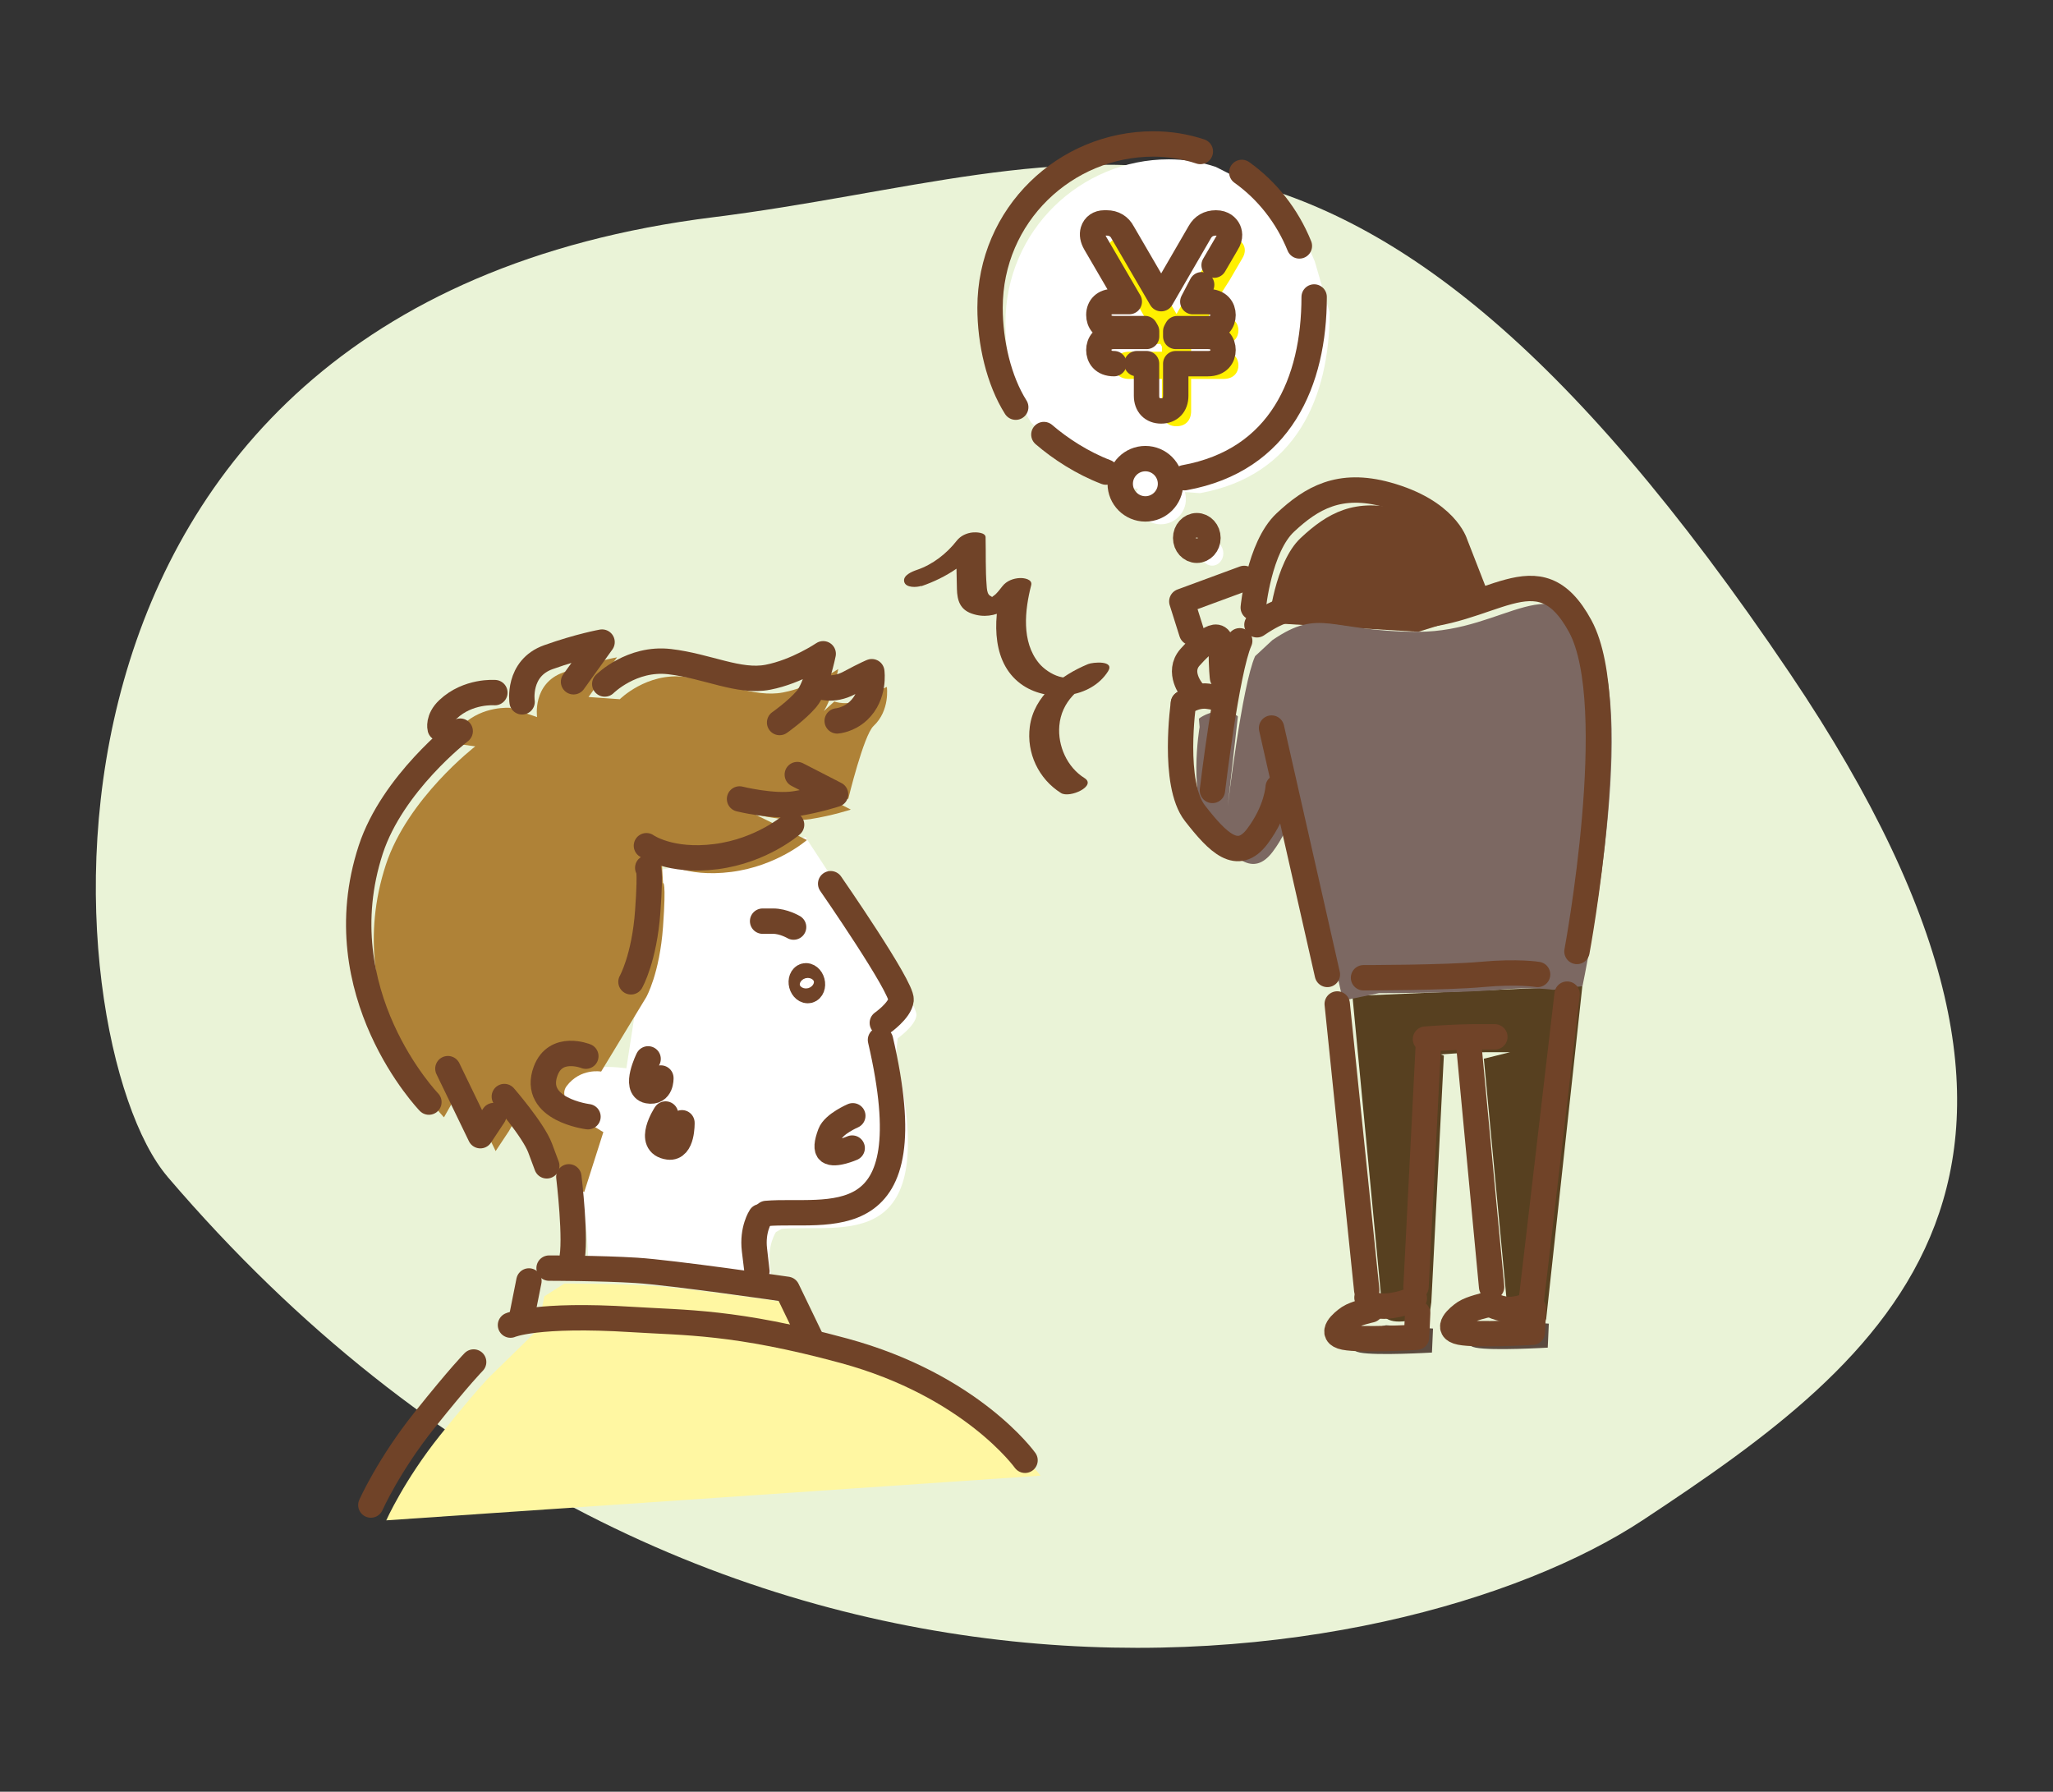 <?xml version="1.0" encoding="UTF-8"?><svg id="_レイヤー_2" xmlns="http://www.w3.org/2000/svg" viewBox="0 0 267 233"><rect x="0" y="0" width="267" height="233" fill="#333333" stroke="none"/><defs><style>.cls-1{fill:#eaf3d7;}.cls-1,.cls-2,.cls-3,.cls-4,.cls-5,.cls-6,.cls-7,.cls-8,.cls-9,.cls-10{stroke-width:0px;}.cls-2,.cls-11,.cls-12{fill:none;}.cls-3{fill:#704328;}.cls-4{fill:#fff7a2;}.cls-5{fill:#fff000;}.cls-6{fill:#5b4a3f;}.cls-7{fill:#af8237;}.cls-8{fill:#574020;}.cls-11{stroke-miterlimit:10;}.cls-11,.cls-12{stroke:#704328;stroke-width:3.3px;}.cls-12{stroke-linecap:round;stroke-linejoin:round;}.cls-9{fill:#fff;}.cls-10{fill:#7c6862;}</style></defs><g id="_内容"><path class="cls-1" d="M21.77,153C6.8,135.48-2.01,40.05,92.76,28.25c49.16-6.12,81.44-27.56,140.05,59.36,44.07,65.35,12.52,89.15-19.17,110.08-31.69,20.92-122.98,35.98-191.87-44.68Z"/><path class="cls-9" d="M76.83,147.84s-5.76-1.54-3.86-6.58c1.31-3.49,8.49-2.33,8.49-2.33l3.98-25.69,19.32-4.38,5.27,8.06s9.32,13.44,9.16,15.11c-.14,1.38-2.44,2.99-2.44,2.99l-.24,2.21c6.08,26.18-6.94,21.9-14.85,22.57l-.75.42s-1.11,1.67-.79,4.32c.33,2.65.32,2.73.32,2.73l-24.12-1.24c.69-2.58-.95-13.09-.95-13.09l1.47-5.11Z"/><path class="cls-7" d="M60.25,140.97l4.21,8.72,1.74-2.62,1.38-2.47s2.42,3.23,3.3,5.55c.87,2.33,5.1,4.88,5.1,4.88l2.49-7.81s-6.57-3.6-4.78-5.98c1.8-2.38,4.49-1.89,4.49-1.89l5.87-9.68s1.74-3.05,2.18-9.16,0-5.67,0-5.67l-.17-2.87s3.03,2.19,9.03,1.42c6-.76,9.85-4.15,9.85-4.15l-6.78-3.35s4.36,1.08,7.23.63c2.87-.45,5.26-1.24,5.26-1.24l-4.98-2.56,4.65,1.18s2-8.28,3.28-9.48c2.18-2.03,1.74-5.09,1.74-5.09,0,0-.73.29-2.91,1.45s-3.92.44-3.92.44l-5.16,4.72s2.18-1.53,3.49-3.05c1.31-1.53,2.18-5.89,2.18-5.89,0,0-3.42,2.33-7.19,3.05s-7.85-1.45-12.79-2.03c-4.94-.58-8.43,2.91-8.43,2.91l-4.07-.29,3.71-5.16s-2.91.51-6.98,1.96c-4.07,1.45-3.42,5.81-3.42,5.81l-3.54-1.2s-3.49-.29-6.1,2.18c-1.34,1.27-1.02,2.47-1.02,2.47l2.62.36s-8.8,6.77-11.63,15.4c-6.1,18.67,7.56,32.84,7.56,32.84l2.47-4.36Z"/><path class="cls-4" d="M50.23,197.72s2.33-5.23,6.98-11.04c4.65-5.81,6.39-7.56,6.39-7.56l6.32-6.18.87-4.36,2.62-1.67s6.68,0,11.34.29,19.62,2.47,19.62,2.47l3.05,6.32,4.36,1.67c16.6,4.51,23.54,14.24,23.54,14.24l-85.09,5.81Z"/><path class="cls-8" d="M179.78,170.74s.24,1.48,3.2,1.04c2.16-.32,2.96-.96,2.96-.96l.21-1.47,1.63-32.07-.4-.16s3.05-.25,6-.29c.17,0,.32,0,.46,0h2.56l-3.42.85,2.99,31.67-.43,2.11s1.58,1.01,3.28.8c1.71-.21,2.15-.42,2.15-.42l.12-.35,4.7-43.25-29.9,1.28,3.84,40.26.03.96Z"/><path class="cls-6" d="M186.37,172.77l-.14,3.12s-7.24.43-9.37,0c-2.13-.43-.28-1.99.57-2.56.85-.57,2.84-.99,2.84-.99l6.1.43Z"/><path class="cls-6" d="M201.43,172.13l-.14,3.12s-7.24.43-9.37,0c-2.13-.43-.28-1.99.57-2.56.85-.57,2.84-.99,2.84-.99l6.1.43Z"/><path class="cls-3" d="M193.82,79.25l-2.56-6.57s-1.22-4.25-8.86-6.35c-6.19-1.71-9.82.43-13.24,3.63-3.42,3.2-4.16,11.05-4.16,11.05l19.46,1.15,9.37-2.91Z"/><path class="cls-10" d="M205.81,128.24s7.26-34.55,1.71-44.8c-5.55-10.25-11.53-1.28-23.07-1.28s-12.71-3.2-18.98,1.09l-2.24,2.08c-1.71,3.84-3.55,19.46-3.55,19.46l1.31-11.61s-.21-.43-1.92-.64c-1.71-.21-3.15.91-3.15.91l.09,1.1s-1.59,9.37,1.4,13.21c2.99,3.84,5.55,6.41,8.12,2.99,2.56-3.42,2.7-6.38,2.7-6.38l-.85-7.69,7.26,33.44,4.7-.97s10.68,0,15.38-.43c4.7-.43,7.26,0,7.26,0l3.84-.48Z"/><path class="cls-9" d="M145.84,63.39c-3.05-1.16-5.95-3.04-8.08-4.88l-3.66-3.56c-2.2-3.48-3.34-8.42-3.34-12.93,0-12.11,9.83-21.3,21.24-21.3,2.13,0,4.18.34,6.11.98l5.39,2.73c3.29,2.34,5.91,5.66,7.49,9.56l1.93,6.64c0,10.99-4.36,21.24-16.86,23.5l-10.21-.73Z"/><path class="cls-5" d="M158.28,39.02l-1.15,2.2h1.96c1.45,0,1.97.9,1.97,1.74s-.52,1.77-1.97,1.77h-4l-.18.33v.68h4.18c1.45,0,1.97.92,1.97,1.77s-.52,1.77-1.97,1.77h-4.18v4.18c0,1.21-.73,1.97-1.9,1.97s-1.9-.75-1.9-1.97v-4.18h-4.24c-1.45,0-1.97-.92-1.97-1.77s.52-1.77,1.97-1.77h4.24v-.67l-.2-.35h-4.04c-1.45,0-1.97-.92-1.97-1.77,0-1.06.72-1.74,1.84-1.74h2.12l-4.42-7.58c-.35-.59-.45-1.14-.29-1.64.19-.63.74-1.01,1.46-1.01h.32c.91,0,1.65.44,2.06,1.23l5.02,8.62,5.02-8.66c.43-.77,1.18-1.19,2.1-1.19s1.4.52,1.57.83c.18.32.39.98-.17,1.85l-1.64,2.81-1.62,2.54Z"/><circle class="cls-9" cx="150.96" cy="64.91" r="3.27"/><ellipse class="cls-9" cx="157.65" cy="71.96" rx="1.45" ry="1.6"/><path class="cls-3" d="M119.82,76.23c3.3-1.13,6.09-2.98,8.25-5.74l-3.74.44c.04,1.89.07,3.79.12,5.68.04,1.49.42,2.65,1.92,3.18,3.11,1.1,5.83-1.06,7.61-3.37l-3.75.14c-1.1,4.25-1.27,9.9,2.87,12.61,3.34,2.18,8.76,1.66,11-1.86.94-1.47-1.99-1.2-2.59-.95-3.51,1.45-7.05,4.12-7.58,8.14-.45,3.42,1.14,6.8,4.06,8.63,1.14.71,4.68-.93,3.05-1.95-2.25-1.4-3.5-4.19-3.27-6.81.27-3.12,2.56-5.14,5.31-6.28l-2.59-.95c-1.29,2.02-4.19.54-5.38-.91-2.29-2.79-1.83-6.89-1-10.13.2-.78-.95-.95-1.45-.93-.87.03-1.76.37-2.3,1.07-.28.36-.55.71-.87,1.03-.17.17-.71.47-.45.46s-.3-.22-.43-.39c-.24-.31-.26-.78-.29-1.15-.17-2.09-.09-4.23-.14-6.33-.01-.65-1.31-.66-1.69-.62-.79.08-1.56.44-2.05,1.06-1.33,1.7-3.13,3.11-5.19,3.81-.59.2-1.88.7-1.65,1.56.21.8,1.65.72,2.21.52h0Z"/><path class="cls-12" d="M99.66,157.8c7.91-.67,20.93,3.61,14.85-22.57"/><ellipse class="cls-11" cx="104.94" cy="127.85" rx=".71" ry=".98" transform="translate(-29.25 31.15) rotate(-14.84)"/><path class="cls-12" d="M108.03,114.92s9.32,13.44,9.16,15.11c-.14,1.38-2.44,2.99-2.44,2.99"/><path class="cls-12" d="M103.21,120.56s-1.32-.78-2.67-.77h-1.36"/><path class="cls-12" d="M98.91,158.22s-1.11,1.67-.79,4.32.32,2.73.32,2.73"/><path class="cls-12" d="M74.31,164.04c.69-2.58-.33-11-.33-11"/><path class="cls-12" d="M110.91,145.1s-2.47,1.06-2.94,2.32-.52,2.03-.16,2.3c.75.57,3.02-.42,3.02-.42"/><path class="cls-12" d="M76.19,137.35s-3.91-1.58-5.22,1.91c-1.89,5.05,5.5,5.96,5.5,5.96"/><path class="cls-12" d="M84.07,109.98s3.03,2.19,9.03,1.42c6-.76,9.85-4.15,9.85-4.15"/><path class="cls-12" d="M96.18,103.9s4.36,1.08,7.23.63c2.87-.45,5.26-1.24,5.26-1.24l-4.98-2.56"/><path class="cls-12" d="M78.65,88.95s3.49-3.49,8.43-2.91c4.94.58,9.01,2.76,12.79,2.03s7.19-3.05,7.19-3.05c0,0-.87,4.36-2.18,5.89-1.31,1.53-3.49,3.05-3.49,3.05"/><path class="cls-12" d="M67.9,91.27s-.65-4.36,3.42-5.81c4.07-1.45,6.98-1.96,6.98-1.96l-3.71,5.16"/><path class="cls-12" d="M59.85,95.08s-8.8,6.77-11.63,15.4c-6.1,18.67,7.56,32.84,7.56,32.84"/><polyline class="cls-12" points="58.25 138.97 62.47 147.69 64.21 145.07"/><path class="cls-12" d="M65.59,142.6s3.78,4.36,4.65,6.68l.87,2.33"/><path class="cls-12" d="M86.56,144.87s-2.56,3.89.39,4.29c1.83.25,1.74-3.15,1.74-3.15"/><path class="cls-12" d="M64.36,90.07s-3.49-.29-6.1,2.18c-1.34,1.27-1.02,2.47-1.02,2.47"/><path class="cls-12" d="M106.55,89.24s1.74.73,3.92-.44,2.91-1.45,2.91-1.45c0,0,.44,3.05-1.74,5.09-1.28,1.2-2.76,1.31-2.76,1.31"/><path class="cls-12" d="M84.29,137.7s-1.88,3.79,0,4.15c1.74.33,1.66-1.66,1.66-1.66"/><path class="cls-12" d="M84.24,112.85s.44-.44,0,5.67-2.18,9.16-2.18,9.16"/><path class="cls-12" d="M71.41,164.91s6.68,0,11.34.29,19.62,2.47,19.62,2.47l3.05,6.32"/><line class="cls-12" x1="68.79" y1="166.58" x2="67.92" y2="170.94"/><path class="cls-12" d="M66.39,172.32s3.37-1.51,15.77-.73c6.9.44,13.44.22,27.61,4.07,16.6,4.51,23.54,14.24,23.54,14.24"/><path class="cls-12" d="M61.6,177.12s-1.74,1.74-6.39,7.56c-4.65,5.81-6.98,11.04-6.98,11.04"/><path class="cls-12" d="M163.47,81.25c6.27-4.3,7.45-1.09,18.98-1.09s17.51-8.97,23.07,1.28c5.55,10.25-.43,42.29-.43,42.29"/><path class="cls-12" d="M161.23,83.33c-1.71,3.84-3.55,19.46-3.55,19.46"/><path class="cls-12" d="M153.91,91.45s-1.5,10.47,1.5,14.31c2.99,3.84,5.55,6.41,8.12,2.99,2.56-3.42,2.7-6.38,2.7-6.38"/><line class="cls-12" x1="165.37" y1="94.68" x2="172.63" y2="126.72"/><path class="cls-12" d="M177.33,127.15s10.68,0,15.38-.43c4.7-.43,7.26,0,7.26,0"/><line class="cls-12" x1="173.91" y1="130.56" x2="177.75" y2="167.78"/><line class="cls-12" x1="184.16" y1="167.35" x2="185.79" y2="135.29"/><path class="cls-12" d="M185.39,135.13s3.05-.25,6-.29c.17,0,.32,0,.46,0h2.56"/><line class="cls-12" x1="191" y1="135.69" x2="193.99" y2="167.35"/><line class="cls-12" x1="203.81" y1="129.28" x2="199.11" y2="169.49"/><path class="cls-12" d="M177.78,168.74s.24,1.48,3.2,1.04c2.16-.32,2.96-.96,2.96-.96"/><path class="cls-12" d="M193.56,169.46s1.58,1.01,3.28.8c1.71-.21,2.27-.77,2.27-.77"/><path class="cls-12" d="M178.27,170.35s-1.99.43-2.84.99c-.85.57-2.7,2.13-.57,2.56,2.13.43,9.37,0,9.37,0l.14-3.12"/><path class="cls-12" d="M193.33,169.7s-1.99.43-2.84.99c-.85.57-2.7,2.13-.57,2.56,2.13.43,9.37,0,9.37,0l.14-3.12"/><path class="cls-12" d="M162.99,79.01s.75-7.85,4.16-11.05c3.42-3.2,7.05-5.34,13.24-3.63,7.64,2.11,8.86,6.35,8.86,6.35l2.56,6.57"/><path class="cls-12" d="M153.91,91.45s1.44-1.12,3.15-.91,1.92.64,1.92.64"/><path class="cls-12" d="M154.98,89.74s-1.92-2.35-.21-4.27c1.71-1.92,4.06-4.06,4.06-1.28s.16,3.95.16,3.95"/><polyline class="cls-12" points="154.98 82.27 153.7 78.21 161.81 75.22"/><path class="cls-12" d="M132.1,52.95c-2.2-3.48-3.34-8.42-3.34-12.93,0-12.11,9.83-21.3,21.24-21.3,2.13,0,4.18.34,6.11.98"/><path class="cls-12" d="M143.84,61.39c-3.05-1.16-5.95-3.04-8.08-4.88"/><path class="cls-12" d="M170.91,38.62c0,10.99-4.36,21.24-16.86,23.5"/><path class="cls-12" d="M161.5,22.42c3.29,2.34,5.91,5.66,7.49,9.56"/><path class="cls-12" d="M147.85,47.29h1.26v4.18c0,1.21.73,1.97,1.9,1.97s1.9-.75,1.9-1.97v-4.18h4.18c1.45,0,1.97-.92,1.97-1.77s-.52-1.77-1.97-1.77h-4.18v-.68l.18-.33h4c1.45,0,1.97-.92,1.97-1.77s-.52-1.74-1.97-1.74h-1.96l1.15-2.2"/><path class="cls-12" d="M157.9,34.48l1.64-2.81c.57-.87.35-1.53.17-1.85-.18-.31-.61-.83-1.57-.83s-1.67.43-2.1,1.19l-5.02,8.66-5.02-8.62c-.41-.79-1.14-1.23-2.06-1.23h-.32c-.72,0-1.27.38-1.46,1.01-.15.5-.05,1.05.29,1.64l4.42,7.58h-2.12c-1.12,0-1.84.68-1.84,1.74,0,.86.52,1.77,1.97,1.77h4.04l.2.35v.67h-4.24c-1.45,0-1.97.92-1.97,1.77s.52,1.77,1.97,1.77"/><circle class="cls-12" cx="148.96" cy="62.91" r="3.27"/><ellipse class="cls-12" cx="155.65" cy="69.96" rx="1.45" ry="1.6"/><rect class="cls-2" width="267" height="233"/></g></svg>